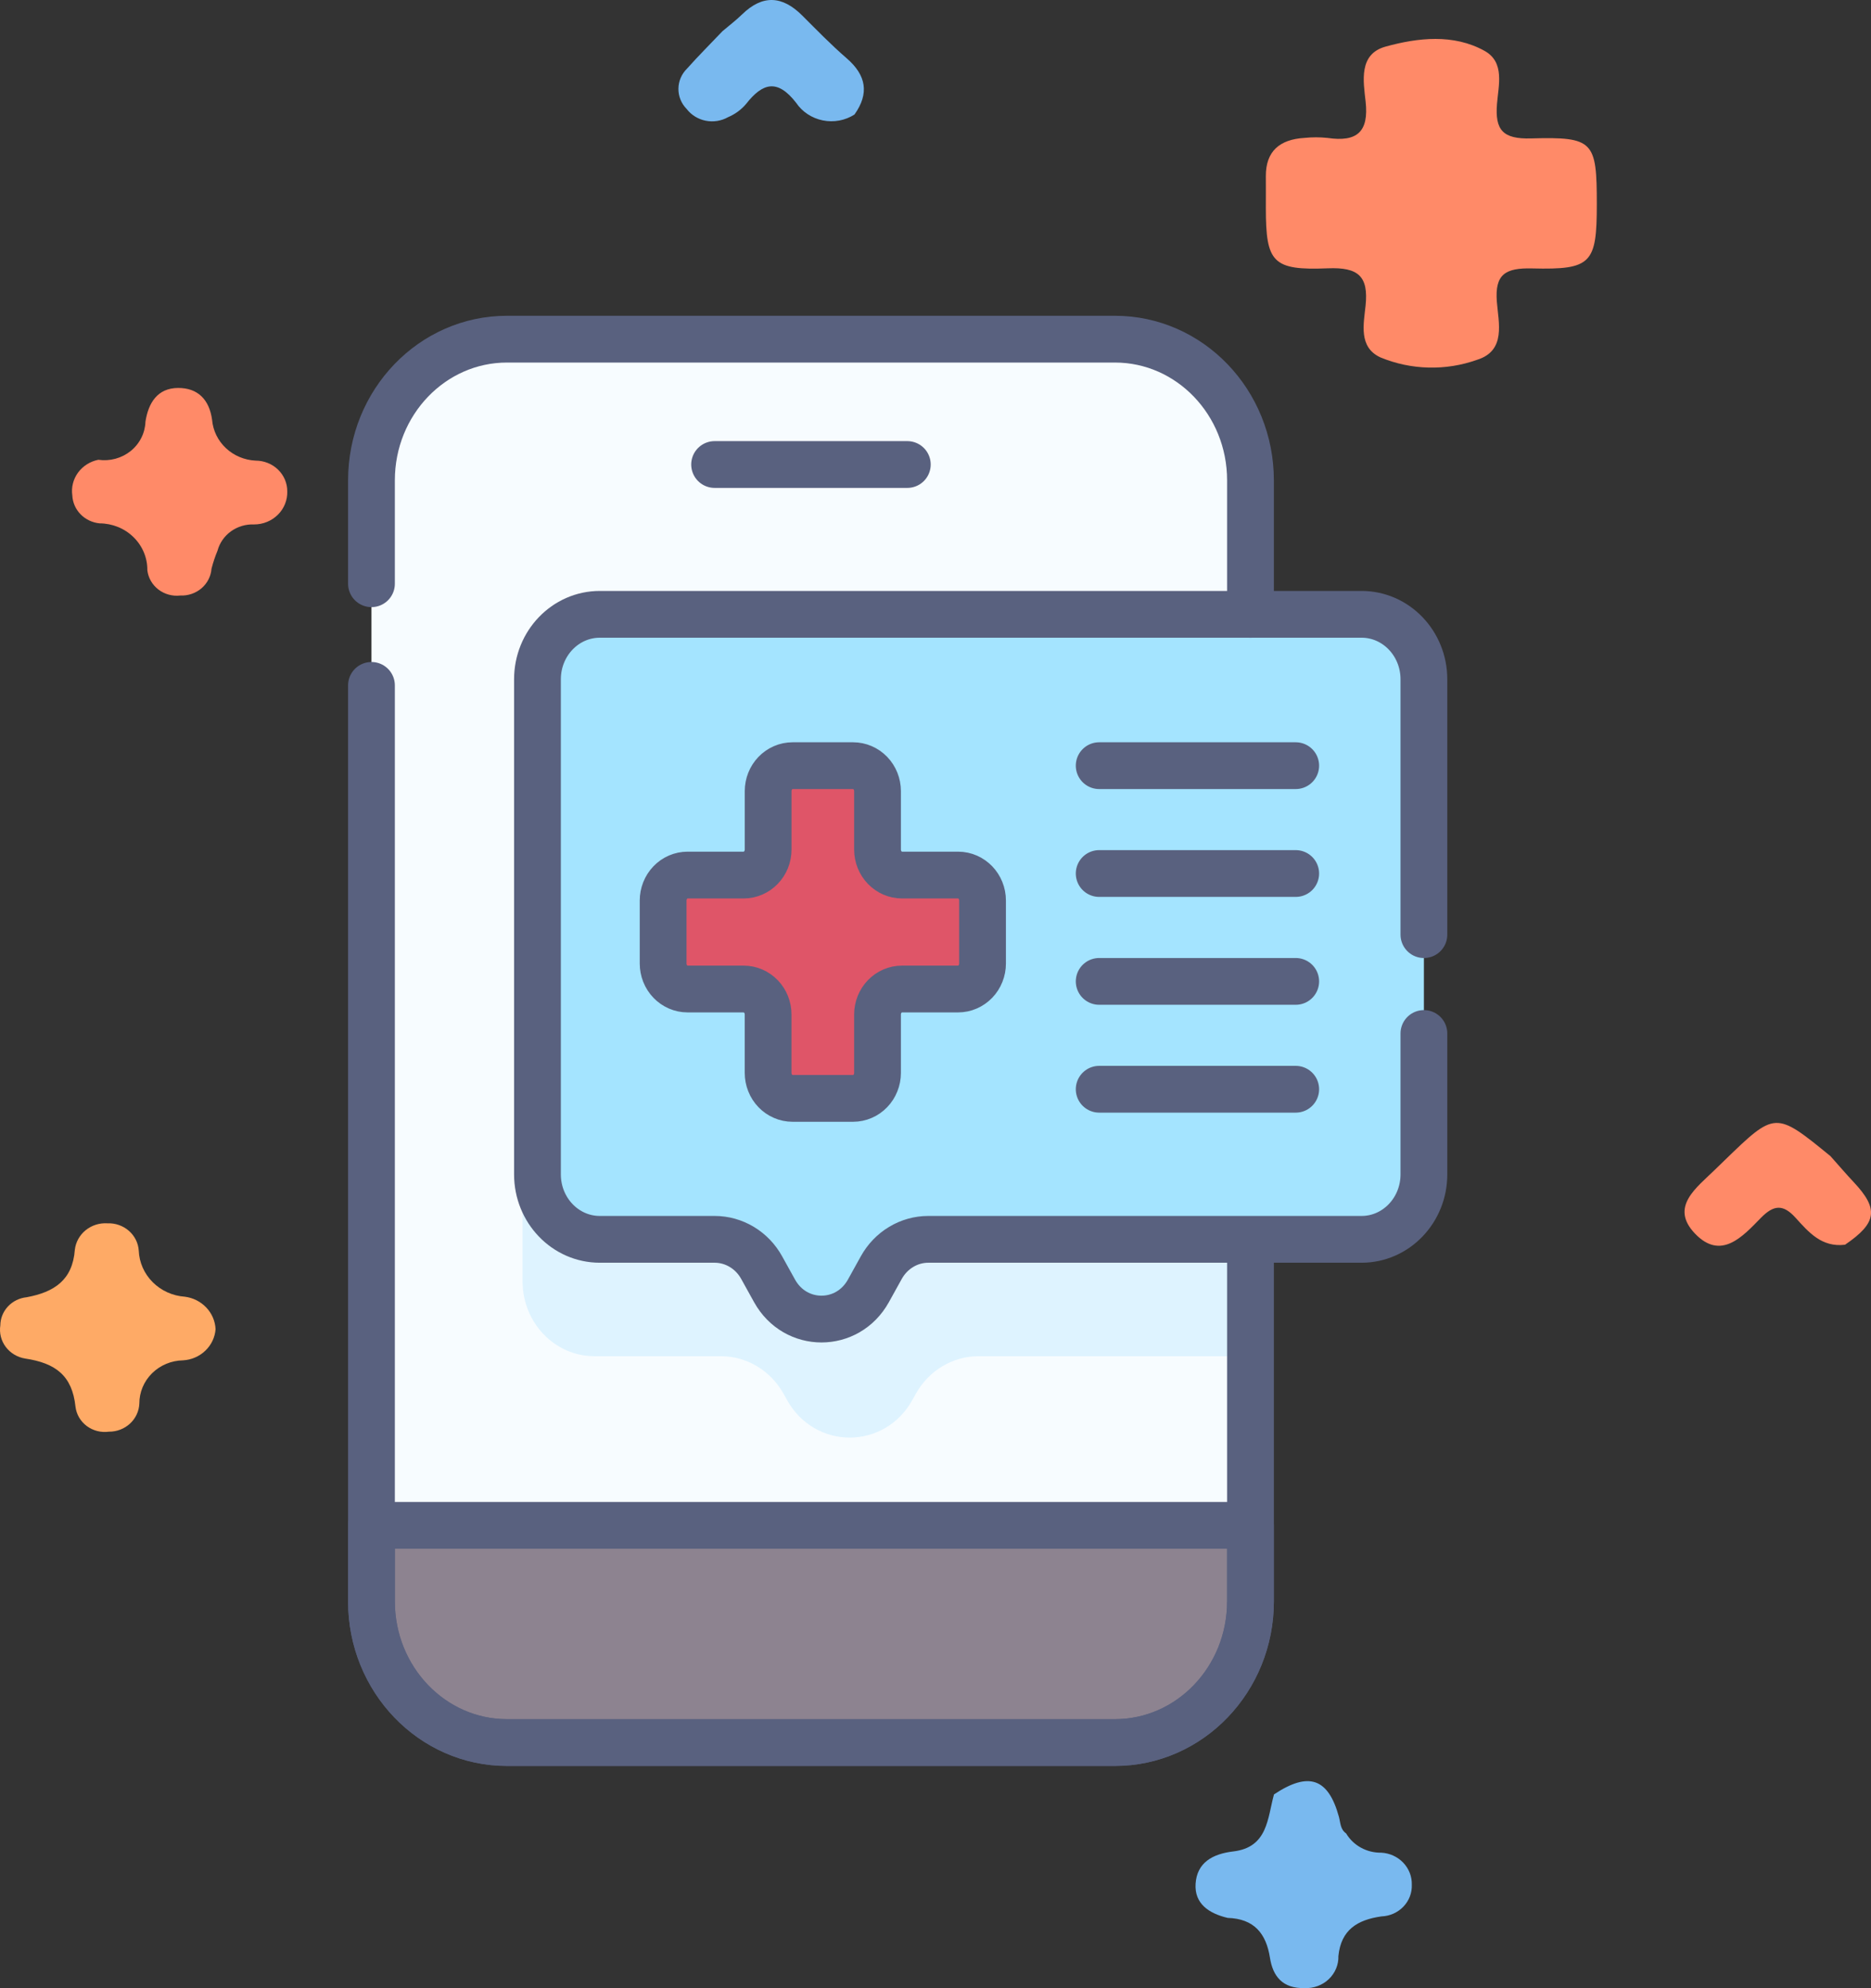<svg width="80" height="85" viewBox="0 0 80 85" fill="none" xmlns="http://www.w3.org/2000/svg">
<rect x="0" y="0" width="80" height="85" fill="#333333" stroke="none"/>
<path d="M52.492 81.995C51.694 81.806 51.065 81.389 51.121 80.534C51.18 79.642 51.828 79.261 52.729 79.154C54.217 78.978 54.191 77.731 54.473 76.716C55.952 75.73 56.795 76.016 57.249 77.673C57.318 77.927 57.304 78.207 57.557 78.383C57.709 78.638 57.928 78.849 58.192 78.993C58.456 79.138 58.755 79.212 59.059 79.207C59.417 79.225 59.754 79.378 59.998 79.633C60.242 79.888 60.374 80.224 60.366 80.572C60.373 80.743 60.345 80.915 60.284 81.076C60.223 81.237 60.129 81.385 60.008 81.512C59.888 81.638 59.743 81.74 59.582 81.812C59.42 81.884 59.246 81.924 59.069 81.931C58.037 82.076 57.34 82.505 57.227 83.626C57.233 83.809 57.199 83.992 57.128 84.162C57.057 84.331 56.951 84.485 56.816 84.614C56.681 84.742 56.52 84.842 56.343 84.908C56.166 84.974 55.978 85.004 55.788 84.996C54.843 85.02 54.425 84.497 54.3 83.696C54.138 82.667 53.628 82.03 52.492 81.995Z" fill="#79B9EF"/>
<path d="M78.89 53.215C77.892 53.339 77.332 52.677 76.776 52.064C76.241 51.471 75.838 51.509 75.29 52.069C74.516 52.86 73.587 53.906 72.472 52.737C71.382 51.595 72.54 50.78 73.328 50.007C73.46 49.878 73.594 49.749 73.727 49.62C75.91 47.504 75.91 47.504 78.267 49.428C78.597 49.798 78.92 50.176 79.26 50.539C80.34 51.687 80.259 52.282 78.89 53.215Z" fill="#FF8A68"/>
<path d="M9.217 56.825C9.192 57.172 9.037 57.499 8.781 57.744C8.525 57.99 8.186 58.137 7.827 58.158C7.326 58.166 6.85 58.366 6.5 58.712C6.15 59.058 5.956 59.524 5.958 60.008C5.944 60.333 5.801 60.639 5.558 60.863C5.315 61.087 4.991 61.211 4.656 61.208C4.49 61.231 4.32 61.221 4.158 61.18C3.996 61.138 3.843 61.066 3.71 60.967C3.577 60.867 3.466 60.743 3.383 60.602C3.3 60.46 3.248 60.304 3.228 60.143C3.088 58.804 2.37 58.275 1.075 58.081C0.742 58.027 0.444 57.848 0.245 57.583C0.047 57.319 -0.036 56.989 0.014 56.665C0.016 56.365 0.132 56.076 0.34 55.854C0.548 55.631 0.834 55.491 1.142 55.46C2.316 55.241 3.103 54.73 3.2 53.43C3.237 53.105 3.403 52.805 3.662 52.595C3.922 52.384 4.255 52.278 4.593 52.3C4.93 52.286 5.259 52.401 5.509 52.619C5.76 52.838 5.912 53.142 5.933 53.468C5.953 53.974 6.166 54.454 6.53 54.818C6.893 55.181 7.383 55.402 7.905 55.438C8.257 55.483 8.581 55.647 8.821 55.901C9.061 56.154 9.201 56.481 9.217 56.825Z" fill="#FEAA66"/>
<path d="M30.89 1.335C31.172 1.095 31.469 0.87 31.733 0.613C32.609 -0.239 33.451 -0.183 34.296 0.658C34.919 1.279 35.533 1.914 36.199 2.489C37.043 3.217 37.174 3.997 36.536 4.896C36.339 5.022 36.117 5.11 35.885 5.153C35.652 5.196 35.413 5.194 35.181 5.147C34.949 5.101 34.729 5.01 34.533 4.881C34.338 4.752 34.17 4.587 34.041 4.395C33.241 3.365 32.612 3.537 31.902 4.443C31.694 4.69 31.428 4.884 31.127 5.011C30.839 5.172 30.5 5.226 30.174 5.161C29.848 5.096 29.558 4.917 29.36 4.659C29.13 4.425 29.004 4.114 29.008 3.791C29.011 3.469 29.144 3.16 29.378 2.931C29.863 2.385 30.385 1.868 30.89 1.335Z" fill="#79B9EF"/>
<path d="M4.203 19.657C4.449 19.692 4.699 19.677 4.938 19.612C5.176 19.547 5.398 19.434 5.589 19.281C5.779 19.127 5.934 18.936 6.042 18.72C6.151 18.505 6.211 18.269 6.219 18.029C6.341 17.232 6.73 16.589 7.616 16.586C8.459 16.583 8.951 17.084 9.069 17.951C9.108 18.411 9.319 18.841 9.662 19.162C10.004 19.482 10.456 19.671 10.932 19.693C11.109 19.693 11.285 19.727 11.449 19.793C11.614 19.859 11.763 19.955 11.888 20.077C12.014 20.199 12.113 20.343 12.181 20.502C12.249 20.662 12.284 20.832 12.283 21.004C12.289 21.188 12.257 21.371 12.188 21.543C12.12 21.714 12.017 21.871 11.884 22.003C11.752 22.135 11.594 22.24 11.419 22.312C11.244 22.384 11.056 22.421 10.865 22.421C10.511 22.406 10.163 22.51 9.878 22.714C9.594 22.918 9.39 23.21 9.301 23.542C9.197 23.793 9.111 24.05 9.044 24.312C9.02 24.634 8.867 24.934 8.618 25.149C8.368 25.363 8.042 25.475 7.709 25.46C7.543 25.479 7.375 25.466 7.214 25.422C7.053 25.378 6.903 25.303 6.772 25.203C6.641 25.102 6.532 24.978 6.451 24.836C6.37 24.694 6.318 24.539 6.3 24.378C6.303 24.116 6.252 23.857 6.151 23.615C6.049 23.372 5.9 23.152 5.71 22.966C5.52 22.779 5.295 22.631 5.046 22.53C4.797 22.429 4.53 22.376 4.26 22.375C3.949 22.345 3.66 22.207 3.446 21.988C3.231 21.769 3.106 21.482 3.092 21.18C3.042 20.837 3.13 20.489 3.336 20.206C3.543 19.923 3.853 19.727 4.203 19.657Z" fill="#FF8A68"/>
<path d="M68.276 8.73C68.276 11.261 68.053 11.539 65.517 11.476C64.369 11.447 63.91 11.721 64.002 12.899C64.072 13.797 64.407 14.996 63.152 15.384C61.813 15.861 60.336 15.823 59.025 15.28C58.079 14.846 58.309 13.845 58.389 13.065C58.518 11.82 58.09 11.417 56.776 11.471C54.407 11.568 54.127 11.218 54.125 8.901C54.125 8.446 54.129 7.99 54.125 7.535C54.119 6.464 54.717 5.96 55.773 5.896C56.101 5.862 56.431 5.862 56.759 5.896C58.039 6.087 58.532 5.622 58.391 4.344C58.294 3.471 58.084 2.312 59.246 1.992C60.627 1.611 62.148 1.438 63.477 2.175C64.356 2.663 64.068 3.664 64.008 4.445C63.921 5.551 64.247 5.953 65.467 5.918C68.144 5.843 68.276 6.039 68.276 8.73Z" fill="#FF8A68"/>
<path d="M47.672 74.5H21.678C18.477 74.5 15.883 71.797 15.883 68.464V20.536C15.883 17.203 18.477 14.5 21.678 14.5H47.672C50.873 14.5 53.468 17.203 53.468 20.536V68.464C53.468 71.797 50.873 74.5 47.672 74.5Z" fill="#F7FCFF"/>
<path d="M53.469 27.203H25.415C23.719 27.203 22.344 28.635 22.344 30.402V54.782C22.344 56.549 23.719 57.981 25.415 57.981H30.825C31.369 57.981 31.903 58.13 32.374 58.414C32.845 58.697 33.236 59.104 33.508 59.595L33.648 59.847C34.841 61.998 37.823 61.998 39.015 59.847L39.155 59.595C39.427 59.104 39.818 58.697 40.289 58.414C40.76 58.13 41.295 57.981 41.839 57.981H53.469V27.203H53.469Z" fill="#DEF3FF"/>
<path d="M15.883 65.219V68.467C15.883 71.8 18.477 74.503 21.678 74.503H47.672C50.873 74.503 53.468 71.8 53.468 68.467V65.219H15.883Z" fill="#8D8390"/>
<path d="M25.647 26.266H58.216C59.689 26.266 60.883 27.509 60.883 29.043V50.209C60.883 51.743 59.689 52.986 58.216 52.986H39.691C39.284 52.986 38.884 53.098 38.532 53.31C38.179 53.522 37.886 53.827 37.683 54.194L37.132 55.188C36.24 56.797 34.009 56.797 33.117 55.188L32.566 54.194C32.362 53.827 32.07 53.522 31.718 53.31C31.365 53.098 30.965 52.986 30.558 52.986H25.647C24.174 52.986 22.98 51.743 22.98 50.209V29.043C22.981 27.509 24.174 26.266 25.647 26.266Z" fill="#A4E4FF"/>
<path d="M40.966 37.411H38.567C38.289 37.411 38.024 37.296 37.828 37.092C37.632 36.888 37.521 36.611 37.521 36.322V33.823C37.521 33.534 37.411 33.257 37.215 33.053C37.019 32.849 36.753 32.734 36.476 32.734H33.889C33.612 32.734 33.346 32.849 33.15 33.053C32.954 33.257 32.844 33.534 32.844 33.823V36.322C32.844 36.611 32.733 36.888 32.537 37.092C32.341 37.296 32.075 37.411 31.798 37.411H29.399C29.122 37.411 28.856 37.525 28.66 37.73C28.464 37.934 28.354 38.211 28.354 38.499V41.194C28.354 41.483 28.464 41.76 28.66 41.964C28.856 42.168 29.122 42.283 29.399 42.283H31.798C32.075 42.283 32.341 42.398 32.537 42.602C32.733 42.806 32.843 43.083 32.843 43.372V45.87C32.843 46.014 32.87 46.155 32.923 46.287C32.975 46.419 33.052 46.539 33.149 46.64C33.246 46.741 33.362 46.822 33.489 46.876C33.615 46.931 33.751 46.959 33.889 46.959H36.476C36.613 46.959 36.749 46.931 36.876 46.876C37.003 46.822 37.118 46.741 37.215 46.64C37.312 46.539 37.389 46.419 37.441 46.287C37.494 46.155 37.521 46.014 37.521 45.87V43.372C37.521 43.083 37.631 42.806 37.827 42.602C38.023 42.398 38.289 42.283 38.566 42.283H40.965C41.103 42.283 41.239 42.255 41.365 42.2C41.492 42.145 41.608 42.065 41.705 41.964C41.802 41.863 41.879 41.743 41.931 41.611C41.984 41.479 42.011 41.337 42.011 41.194V38.499C42.011 37.898 41.543 37.411 40.966 37.411Z" fill="#DF5568"/>
<path d="M15.883 24.956V20.536C15.883 17.203 18.477 14.5 21.678 14.5H47.672C50.873 14.5 53.468 17.203 53.468 20.536V26.267M53.468 53.434V68.464C53.468 71.797 50.873 74.5 47.672 74.5H21.678C18.477 74.5 15.883 71.797 15.883 68.464V29.302" stroke="#59617F" stroke-width="2" stroke-miterlimit="10" stroke-linecap="round" stroke-linejoin="round"/>
<path d="M30.555 19.859H38.795M60.883 39.958V29.041C60.883 27.508 59.689 26.264 58.217 26.264H25.647C24.174 26.264 22.981 27.508 22.981 29.041V50.208C22.981 51.742 24.174 52.985 25.647 52.985H30.559C30.965 52.985 31.365 53.097 31.718 53.309C32.07 53.52 32.363 53.825 32.566 54.192L33.117 55.186C34.009 56.796 36.24 56.796 37.132 55.186L37.683 54.192C37.887 53.825 38.179 53.52 38.532 53.309C38.884 53.096 39.284 52.985 39.691 52.985H58.217C59.689 52.985 60.883 51.742 60.883 50.208V44.184M15.883 65.213V68.46C15.883 71.794 18.477 74.497 21.678 74.497H47.672C50.873 74.497 53.468 71.794 53.468 68.46V65.213H15.883Z" stroke="#59617F" stroke-width="2" stroke-miterlimit="10" stroke-linecap="round" stroke-linejoin="round"/>
<path d="M46.999 32.734H55.402M46.999 37.345H55.402M46.999 41.957H55.402M46.999 46.568H55.402M40.966 37.411H38.567C38.289 37.411 38.024 37.296 37.828 37.092C37.632 36.888 37.521 36.611 37.521 36.322V33.823C37.521 33.534 37.411 33.257 37.215 33.053C37.019 32.849 36.753 32.734 36.476 32.734H33.889C33.612 32.734 33.346 32.849 33.15 33.053C32.954 33.257 32.844 33.534 32.844 33.823V36.322C32.844 36.611 32.733 36.888 32.537 37.092C32.341 37.296 32.075 37.411 31.798 37.411H29.399C29.122 37.411 28.856 37.525 28.66 37.73C28.464 37.934 28.354 38.211 28.354 38.499V41.194C28.354 41.483 28.464 41.76 28.66 41.964C28.856 42.168 29.122 42.283 29.399 42.283H31.798C32.075 42.283 32.341 42.398 32.537 42.602C32.733 42.806 32.843 43.083 32.843 43.372V45.87C32.843 46.014 32.87 46.155 32.923 46.287C32.975 46.419 33.052 46.539 33.149 46.64C33.246 46.741 33.362 46.822 33.489 46.876C33.615 46.931 33.751 46.959 33.889 46.959H36.476C36.613 46.959 36.749 46.931 36.876 46.876C37.003 46.822 37.118 46.741 37.215 46.64C37.312 46.539 37.389 46.419 37.441 46.287C37.494 46.155 37.521 46.014 37.521 45.87V43.372C37.521 43.083 37.631 42.806 37.827 42.602C38.023 42.398 38.289 42.283 38.566 42.283H40.965C41.103 42.283 41.239 42.255 41.365 42.2C41.492 42.145 41.608 42.065 41.705 41.964C41.802 41.863 41.879 41.743 41.931 41.611C41.984 41.479 42.011 41.337 42.011 41.194V38.499C42.011 37.898 41.543 37.411 40.966 37.411Z" stroke="#59617F" stroke-width="2" stroke-miterlimit="10" stroke-linecap="round" stroke-linejoin="round"/>
</svg>
